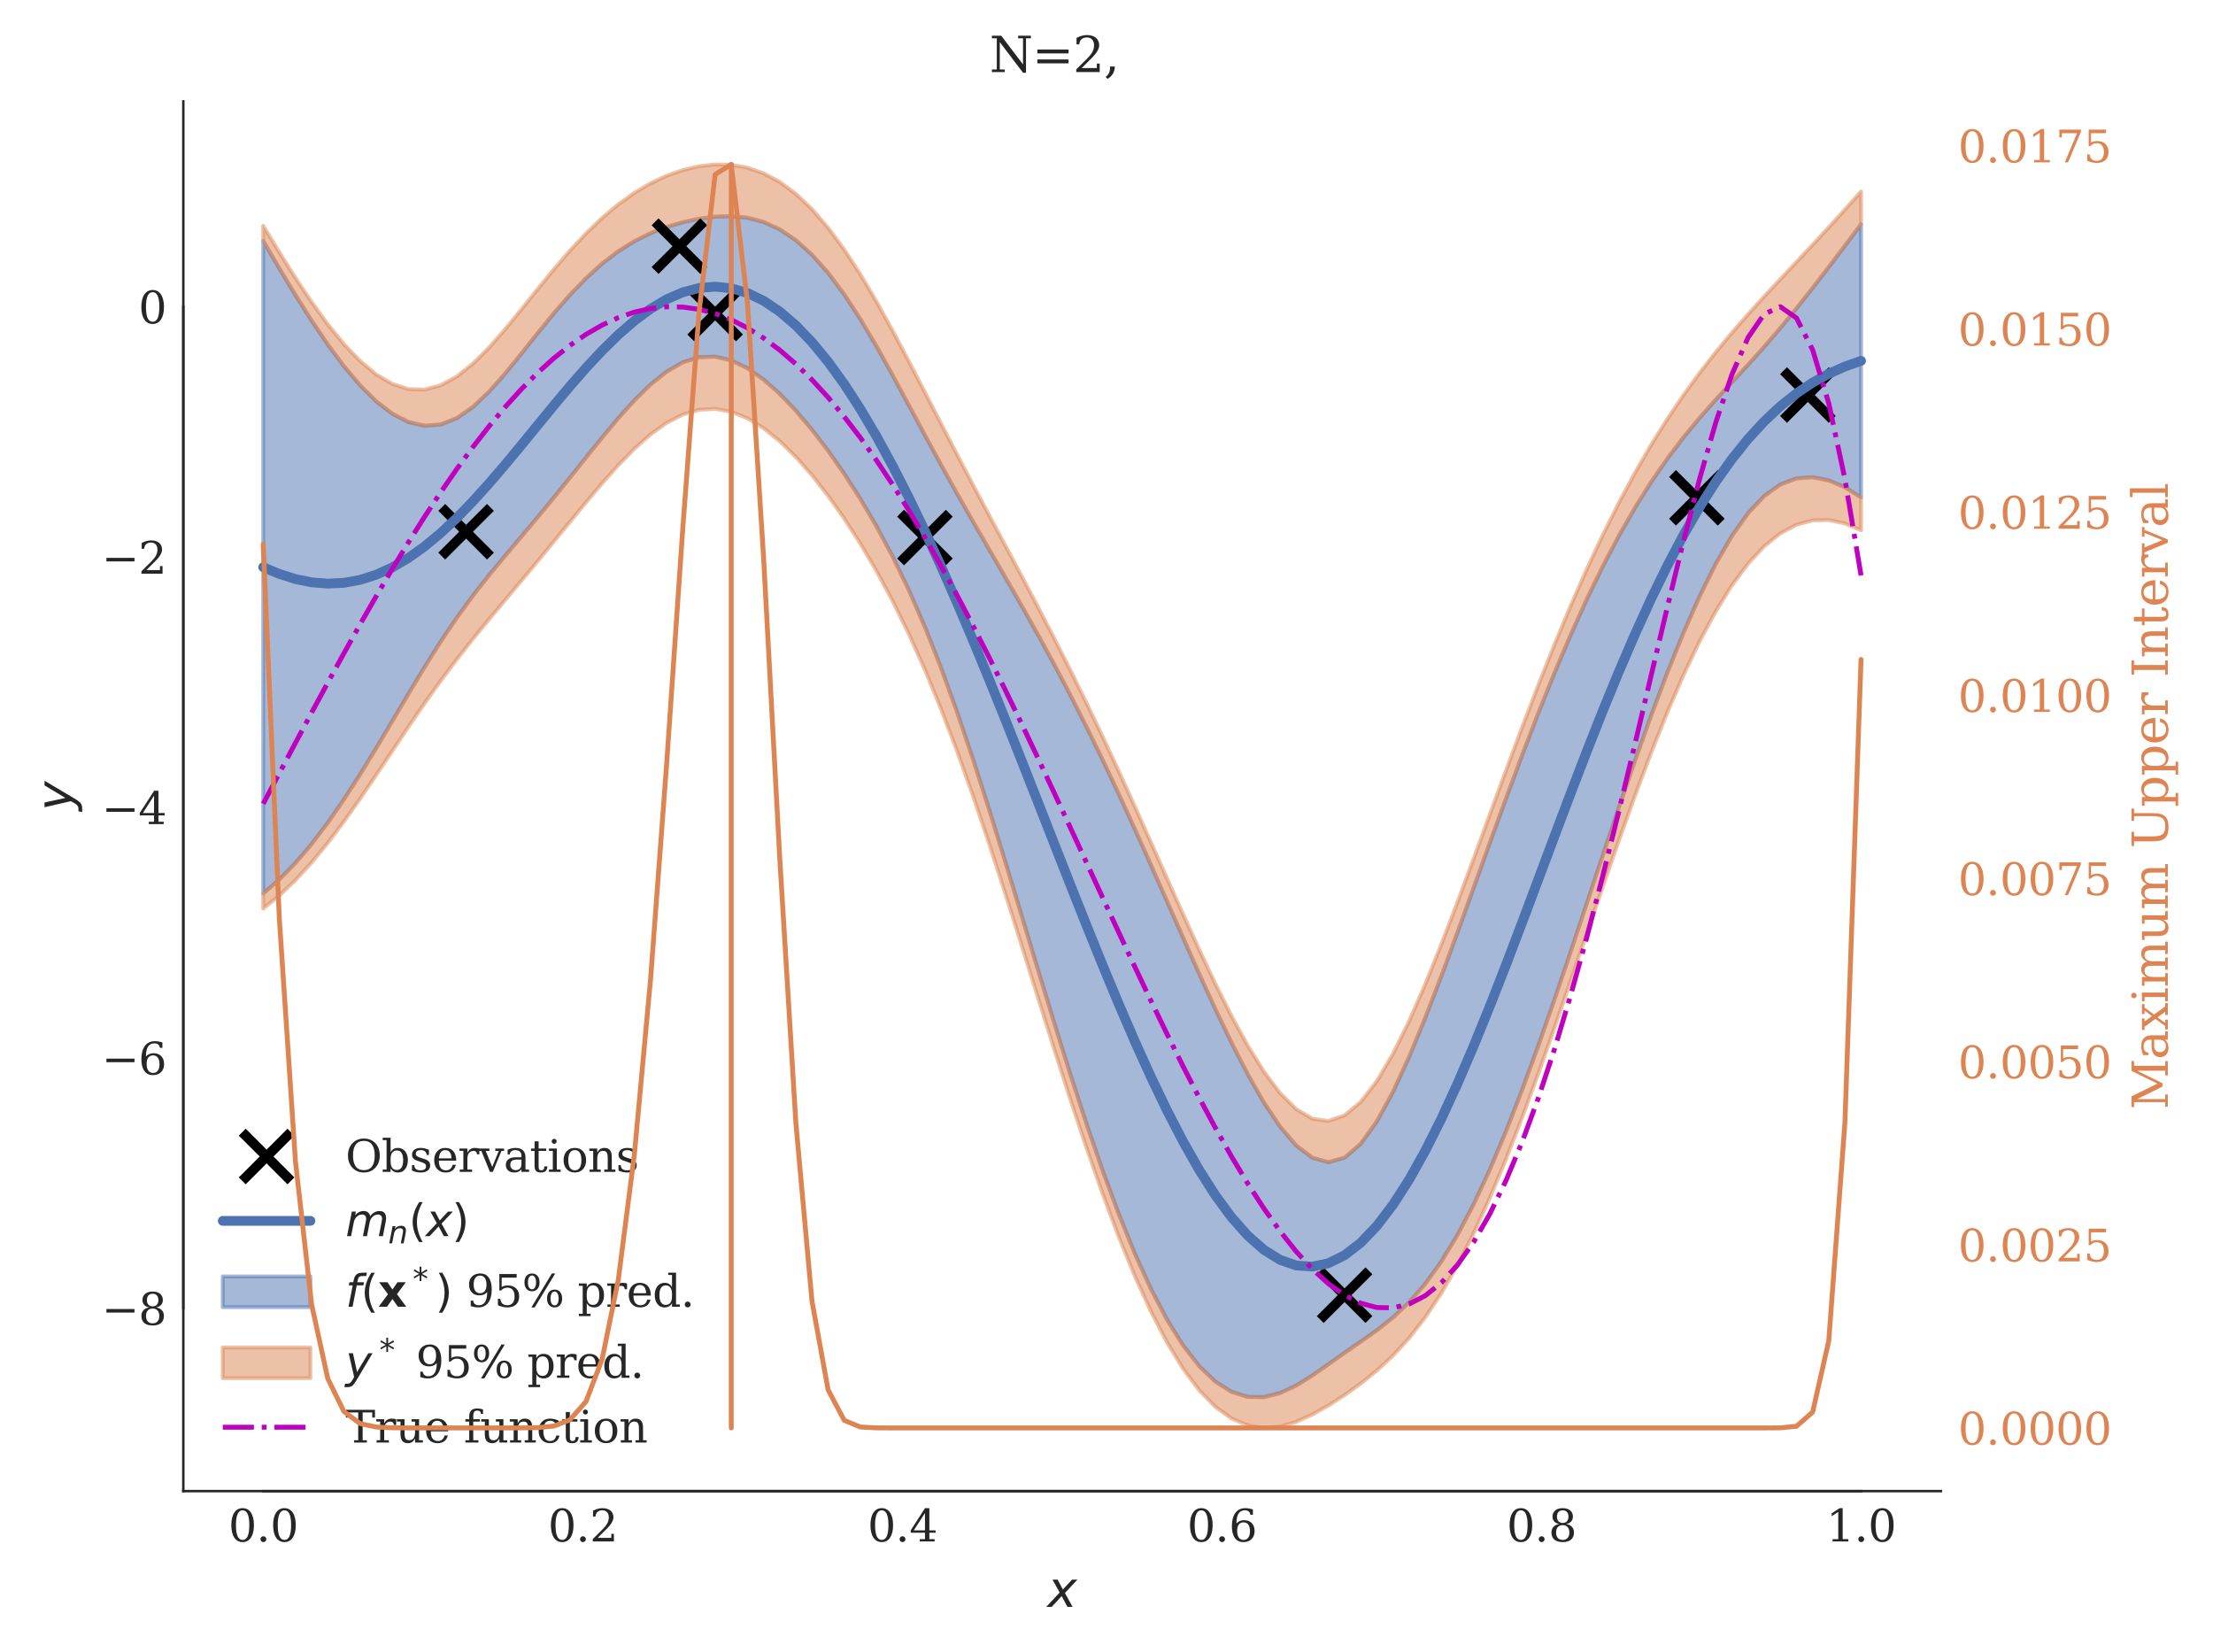 <?xml version="1.0" encoding="utf-8" standalone="no"?>
<!DOCTYPE svg PUBLIC "-//W3C//DTD SVG 1.1//EN"
  "http://www.w3.org/Graphics/SVG/1.1/DTD/svg11.dtd">
<svg xmlns:xlink="http://www.w3.org/1999/xlink" width="454.464pt" height="339.264pt" viewBox="0 0 454.464 339.264" xmlns="http://www.w3.org/2000/svg" version="1.1">
 <defs>
  <style type="text/css">*{stroke-linejoin: round; stroke-linecap: butt}</style>
 </defs>
 <g id="figure_1">
  <g id="patch_1">
   <path d="M 0 339.264 
L 454.464 339.264 
L 454.464 0 
L 0 0 
z
" style="fill: #ffffff"/>
  </g>
  <g id="axes_1">
   <g id="patch_2">
    <path d="M 37.646 306.176 
L 398.594 306.176 
L 398.594 20.798 
L 37.646 20.798 
z
" style="fill: #ffffff"/>
   </g>
   <g id="matplotlib.axis_1">
    <g id="xtick_1">
     <g id="line2d_1"/>
     <g id="text_1">
      <!-- 0.0 -->
      <g style="fill: #262626" transform="translate(46.896 316.514) scale(0.09 -0.09)">
       <defs>
        <path id="DejaVuSerif-30" d="M 2034 219 
Q 2513 219 2750 744 
Q 2988 1269 2988 2328 
Q 2988 3391 2750 3916 
Q 2513 4441 2034 4441 
Q 1556 4441 1318 3916 
Q 1081 3391 1081 2328 
Q 1081 1269 1318 744 
Q 1556 219 2034 219 
z
M 2034 -91 
Q 1275 -91 848 546 
Q 422 1184 422 2328 
Q 422 3475 848 4112 
Q 1275 4750 2034 4750 
Q 2797 4750 3222 4112 
Q 3647 3475 3647 2328 
Q 3647 1184 3222 546 
Q 2797 -91 2034 -91 
z
" transform="scale(0.016)"/>
        <path id="DejaVuSerif-2e" d="M 603 325 
Q 603 500 722 622 
Q 841 744 1019 744 
Q 1191 744 1312 622 
Q 1434 500 1434 325 
Q 1434 153 1312 31 
Q 1191 -91 1019 -91 
Q 841 -91 722 29 
Q 603 150 603 325 
z
" transform="scale(0.016)"/>
       </defs>
       <use xlink:href="#DejaVuSerif-30"/>
       <use xlink:href="#DejaVuSerif-2e" x="63.623"/>
       <use xlink:href="#DejaVuSerif-30" x="95.41"/>
      </g>
     </g>
    </g>
    <g id="xtick_2">
     <g id="line2d_2"/>
     <g id="text_2">
      <!-- 0.2 -->
      <g style="fill: #262626" transform="translate(112.523 316.514) scale(0.09 -0.09)">
       <defs>
        <path id="DejaVuSerif-32" d="M 819 3553 
L 469 3553 
L 469 4384 
Q 803 4563 1142 4656 
Q 1481 4750 1806 4750 
Q 2534 4750 2956 4397 
Q 3378 4044 3378 3438 
Q 3378 2753 2422 1800 
Q 2347 1728 2309 1691 
L 1131 513 
L 3078 513 
L 3078 1088 
L 3444 1088 
L 3444 0 
L 434 0 
L 434 341 
L 1850 1753 
Q 2319 2222 2519 2614 
Q 2719 3006 2719 3438 
Q 2719 3909 2473 4175 
Q 2228 4441 1797 4441 
Q 1350 4441 1106 4219 
Q 863 3997 819 3553 
z
" transform="scale(0.016)"/>
       </defs>
       <use xlink:href="#DejaVuSerif-30"/>
       <use xlink:href="#DejaVuSerif-2e" x="63.623"/>
       <use xlink:href="#DejaVuSerif-32" x="95.41"/>
      </g>
     </g>
    </g>
    <g id="xtick_3">
     <g id="line2d_3"/>
     <g id="text_3">
      <!-- 0.4 -->
      <g style="fill: #262626" transform="translate(178.15 316.514) scale(0.09 -0.09)">
       <defs>
        <path id="DejaVuSerif-34" d="M 2234 1581 
L 2234 4063 
L 641 1581 
L 2234 1581 
z
M 3609 0 
L 1484 0 
L 1484 331 
L 2234 331 
L 2234 1247 
L 197 1247 
L 197 1588 
L 2241 4750 
L 2859 4750 
L 2859 1581 
L 3750 1581 
L 3750 1247 
L 2859 1247 
L 2859 331 
L 3609 331 
L 3609 0 
z
" transform="scale(0.016)"/>
       </defs>
       <use xlink:href="#DejaVuSerif-30"/>
       <use xlink:href="#DejaVuSerif-2e" x="63.623"/>
       <use xlink:href="#DejaVuSerif-34" x="95.41"/>
      </g>
     </g>
    </g>
    <g id="xtick_4">
     <g id="line2d_4"/>
     <g id="text_4">
      <!-- 0.6 -->
      <g style="fill: #262626" transform="translate(243.777 316.514) scale(0.09 -0.09)">
       <defs>
        <path id="DejaVuSerif-36" d="M 2094 219 
Q 2534 219 2771 542 
Q 3009 866 3009 1472 
Q 3009 2078 2771 2401 
Q 2534 2725 2094 2725 
Q 1647 2725 1412 2412 
Q 1178 2100 1178 1509 
Q 1178 888 1415 553 
Q 1653 219 2094 219 
z
M 1075 2569 
Q 1288 2803 1556 2918 
Q 1825 3034 2163 3034 
Q 2859 3034 3264 2615 
Q 3669 2197 3669 1472 
Q 3669 763 3233 336 
Q 2797 -91 2069 -91 
Q 1278 -91 853 498 
Q 428 1088 428 2181 
Q 428 3406 931 4078 
Q 1434 4750 2350 4750 
Q 2597 4750 2869 4703 
Q 3141 4656 3425 4563 
L 3425 3794 
L 3072 3794 
Q 3034 4109 2831 4275 
Q 2628 4441 2284 4441 
Q 1678 4441 1381 3981 
Q 1084 3522 1075 2569 
z
" transform="scale(0.016)"/>
       </defs>
       <use xlink:href="#DejaVuSerif-30"/>
       <use xlink:href="#DejaVuSerif-2e" x="63.623"/>
       <use xlink:href="#DejaVuSerif-36" x="95.41"/>
      </g>
     </g>
    </g>
    <g id="xtick_5">
     <g id="line2d_5"/>
     <g id="text_5">
      <!-- 0.8 -->
      <g style="fill: #262626" transform="translate(309.404 316.514) scale(0.09 -0.09)">
       <defs>
        <path id="DejaVuSerif-38" d="M 2981 1275 
Q 2981 1775 2732 2051 
Q 2484 2328 2034 2328 
Q 1584 2328 1336 2051 
Q 1088 1775 1088 1275 
Q 1088 772 1336 495 
Q 1584 219 2034 219 
Q 2484 219 2732 495 
Q 2981 772 2981 1275 
z
M 2853 3541 
Q 2853 3966 2637 4203 
Q 2422 4441 2034 4441 
Q 1650 4441 1433 4203 
Q 1216 3966 1216 3541 
Q 1216 3113 1433 2875 
Q 1650 2638 2034 2638 
Q 2422 2638 2637 2875 
Q 2853 3113 2853 3541 
z
M 2516 2484 
Q 3047 2413 3344 2092 
Q 3641 1772 3641 1275 
Q 3641 619 3225 264 
Q 2809 -91 2034 -91 
Q 1263 -91 845 264 
Q 428 619 428 1275 
Q 428 1772 725 2092 
Q 1022 2413 1556 2484 
Q 1084 2569 832 2842 
Q 581 3116 581 3541 
Q 581 4103 968 4426 
Q 1356 4750 2034 4750 
Q 2713 4750 3100 4426 
Q 3488 4103 3488 3541 
Q 3488 3116 3236 2842 
Q 2984 2569 2516 2484 
z
" transform="scale(0.016)"/>
       </defs>
       <use xlink:href="#DejaVuSerif-30"/>
       <use xlink:href="#DejaVuSerif-2e" x="63.623"/>
       <use xlink:href="#DejaVuSerif-38" x="95.41"/>
      </g>
     </g>
    </g>
    <g id="xtick_6">
     <g id="line2d_6"/>
     <g id="text_6">
      <!-- 1.0 -->
      <g style="fill: #262626" transform="translate(375.031 316.514) scale(0.09 -0.09)">
       <defs>
        <path id="DejaVuSerif-31" d="M 909 0 
L 909 331 
L 1722 331 
L 1722 4213 
L 781 3603 
L 781 4013 
L 1919 4750 
L 2350 4750 
L 2350 331 
L 3163 331 
L 3163 0 
L 909 0 
z
" transform="scale(0.016)"/>
       </defs>
       <use xlink:href="#DejaVuSerif-31"/>
       <use xlink:href="#DejaVuSerif-2e" x="63.623"/>
       <use xlink:href="#DejaVuSerif-30" x="95.41"/>
      </g>
     </g>
    </g>
    <g id="text_7">
     <!-- $x$ -->
     <g style="fill: #262626" transform="translate(215.12 329.984) scale(0.1 -0.1)">
      <defs>
       <path id="DejaVuSans-Oblique-78" d="M 3841 3500 
L 2234 1784 
L 3219 0 
L 2559 0 
L 1819 1388 
L 531 0 
L -166 0 
L 1556 1844 
L 641 3500 
L 1300 3500 
L 1972 2234 
L 3144 3500 
L 3841 3500 
z
" transform="scale(0.016)"/>
      </defs>
      <use xlink:href="#DejaVuSans-Oblique-78" transform="translate(0 0.312)"/>
     </g>
    </g>
   </g>
   <g id="matplotlib.axis_2">
    <g id="ytick_1">
     <g id="line2d_7"/>
     <g id="text_8">
      <!-- −8 -->
      <g style="fill: #262626" transform="translate(20.878 272.041) scale(0.09 -0.09)">
       <defs>
        <path id="DejaVuSerif-2212" d="M 678 2259 
L 4684 2259 
L 4684 1753 
L 678 1753 
L 678 2259 
z
" transform="scale(0.016)"/>
       </defs>
       <use xlink:href="#DejaVuSerif-2212"/>
       <use xlink:href="#DejaVuSerif-38" x="83.789"/>
      </g>
     </g>
    </g>
    <g id="ytick_2">
     <g id="line2d_8"/>
     <g id="text_9">
      <!-- −6 -->
      <g style="fill: #262626" transform="translate(20.878 220.628) scale(0.09 -0.09)">
       <use xlink:href="#DejaVuSerif-2212"/>
       <use xlink:href="#DejaVuSerif-36" x="83.789"/>
      </g>
     </g>
    </g>
    <g id="ytick_3">
     <g id="line2d_9"/>
     <g id="text_10">
      <!-- −4 -->
      <g style="fill: #262626" transform="translate(20.878 169.215) scale(0.09 -0.09)">
       <use xlink:href="#DejaVuSerif-2212"/>
       <use xlink:href="#DejaVuSerif-34" x="83.789"/>
      </g>
     </g>
    </g>
    <g id="ytick_4">
     <g id="line2d_10"/>
     <g id="text_11">
      <!-- −2 -->
      <g style="fill: #262626" transform="translate(20.878 117.802) scale(0.09 -0.09)">
       <use xlink:href="#DejaVuSerif-2212"/>
       <use xlink:href="#DejaVuSerif-32" x="83.789"/>
      </g>
     </g>
    </g>
    <g id="ytick_5">
     <g id="line2d_11"/>
     <g id="text_12">
      <!-- 0 -->
      <g style="fill: #262626" transform="translate(28.42 66.389) scale(0.09 -0.09)">
       <use xlink:href="#DejaVuSerif-30"/>
      </g>
     </g>
    </g>
    <g id="text_13">
     <!-- $y$ -->
     <g style="fill: #262626" transform="translate(14.778 166.487) rotate(-90) scale(0.1 -0.1)">
      <defs>
       <path id="DejaVuSans-Oblique-79" d="M 1588 -325 
Q 1188 -997 936 -1164 
Q 684 -1331 294 -1331 
L -159 -1331 
L -63 -850 
L 269 -850 
Q 509 -850 678 -719 
Q 847 -588 1056 -206 
L 1234 128 
L 459 3500 
L 1069 3500 
L 1650 819 
L 3256 3500 
L 3859 3500 
L 1588 -325 
z
" transform="scale(0.016)"/>
      </defs>
      <use xlink:href="#DejaVuSans-Oblique-79" transform="translate(0 0.312)"/>
     </g>
    </g>
   </g>
   <g id="PolyCollection_1">
    <defs>
     <path id="mf9d5c07f8d" d="M 54.053 -289.804 
L 54.053 -155.797 
L 57.367 -158.675 
L 60.682 -162.07 
L 63.996 -165.964 
L 67.311 -170.326 
L 70.625 -175.107 
L 73.94 -180.241 
L 77.254 -185.642 
L 80.569 -191.203 
L 83.883 -196.799 
L 87.198 -202.289 
L 90.512 -207.54 
L 93.827 -212.449 
L 97.141 -216.982 
L 100.456 -221.189 
L 103.77 -225.187 
L 107.085 -229.105 
L 110.399 -233.047 
L 113.714 -237.067 
L 117.028 -241.17 
L 120.343 -245.315 
L 123.657 -249.424 
L 126.972 -253.387 
L 130.286 -257.069 
L 133.601 -260.316 
L 136.915 -262.967 
L 140.23 -264.869 
L 143.544 -265.907 
L 146.859 -266.029 
L 150.173 -265.254 
L 153.488 -263.657 
L 156.802 -261.339 
L 160.117 -258.407 
L 163.431 -254.95 
L 166.746 -251.037 
L 170.06 -246.709 
L 173.375 -241.978 
L 176.689 -236.821 
L 180.004 -231.184 
L 183.318 -224.983 
L 186.633 -218.122 
L 189.947 -210.516 
L 193.262 -202.127 
L 196.576 -192.979 
L 199.89 -183.161 
L 203.205 -172.808 
L 206.519 -162.081 
L 209.834 -151.147 
L 213.148 -140.174 
L 216.463 -129.324 
L 219.777 -118.75 
L 223.092 -108.593 
L 226.406 -98.987 
L 229.721 -90.053 
L 233.035 -81.898 
L 236.35 -74.617 
L 239.664 -68.29 
L 242.979 -62.979 
L 246.293 -58.727 
L 249.608 -55.559 
L 252.922 -53.472 
L 256.237 -52.437 
L 259.551 -52.388 
L 262.866 -53.22 
L 266.18 -54.772 
L 269.495 -56.829 
L 272.809 -59.139 
L 276.124 -61.482 
L 279.438 -63.775 
L 282.753 -66.118 
L 286.067 -68.733 
L 289.382 -71.853 
L 292.696 -75.659 
L 296.011 -80.261 
L 299.325 -85.709 
L 302.64 -92.005 
L 305.954 -99.11 
L 309.269 -106.958 
L 312.583 -115.46 
L 315.898 -124.508 
L 319.212 -133.983 
L 322.527 -143.754 
L 325.841 -153.688 
L 329.156 -163.65 
L 332.47 -173.504 
L 335.785 -183.122 
L 339.099 -192.381 
L 342.414 -201.161 
L 345.728 -209.35 
L 349.043 -216.835 
L 352.357 -223.5 
L 355.672 -229.224 
L 358.986 -233.893 
L 362.301 -237.421 
L 365.615 -239.785 
L 368.93 -241.036 
L 372.244 -241.276 
L 375.559 -240.625 
L 378.873 -239.203 
L 382.188 -237.12 
L 382.188 -293.217 
L 382.188 -293.217 
L 378.873 -288.801 
L 375.559 -284.43 
L 372.244 -280.132 
L 368.93 -275.942 
L 365.615 -271.905 
L 362.301 -268.052 
L 358.986 -264.372 
L 355.672 -260.796 
L 352.357 -257.205 
L 349.043 -253.466 
L 345.728 -249.463 
L 342.414 -245.101 
L 339.099 -240.311 
L 335.785 -235.045 
L 332.47 -229.273 
L 329.156 -222.98 
L 325.841 -216.165 
L 322.527 -208.843 
L 319.212 -201.043 
L 315.898 -192.809 
L 312.583 -184.203 
L 309.269 -175.301 
L 305.954 -166.197 
L 302.64 -157.001 
L 299.325 -147.844 
L 296.011 -138.876 
L 292.696 -130.274 
L 289.382 -122.25 
L 286.067 -115.056 
L 282.753 -108.994 
L 279.438 -104.396 
L 276.124 -101.556 
L 272.809 -100.623 
L 269.495 -101.535 
L 266.18 -104.068 
L 262.866 -107.942 
L 259.551 -112.891 
L 256.237 -118.683 
L 252.922 -125.12 
L 249.608 -132.03 
L 246.293 -139.264 
L 242.979 -146.691 
L 239.664 -154.196 
L 236.35 -161.682 
L 233.035 -169.068 
L 229.721 -176.29 
L 226.406 -183.301 
L 223.092 -190.075 
L 219.777 -196.6 
L 216.463 -202.884 
L 213.148 -208.95 
L 209.834 -214.838 
L 206.519 -220.604 
L 203.205 -226.314 
L 199.89 -232.041 
L 196.576 -237.855 
L 193.262 -243.804 
L 189.947 -249.893 
L 186.633 -256.065 
L 183.318 -262.203 
L 180.004 -268.149 
L 176.689 -273.733 
L 173.375 -278.803 
L 170.06 -283.242 
L 166.746 -286.969 
L 163.431 -289.946 
L 160.117 -292.172 
L 156.802 -293.684 
L 153.488 -294.554 
L 150.173 -294.881 
L 146.859 -294.777 
L 143.544 -294.341 
L 140.23 -293.634 
L 136.915 -292.661 
L 133.601 -291.381 
L 130.286 -289.734 
L 126.972 -287.662 
L 123.657 -285.13 
L 120.343 -282.134 
L 117.028 -278.702 
L 113.714 -274.901 
L 110.399 -270.84 
L 107.085 -266.671 
L 103.77 -262.596 
L 100.456 -258.858 
L 97.141 -255.719 
L 93.827 -253.415 
L 90.512 -252.104 
L 87.198 -251.843 
L 83.883 -252.605 
L 80.569 -254.312 
L 77.254 -256.863 
L 73.94 -260.152 
L 70.625 -264.074 
L 67.311 -268.53 
L 63.996 -273.422 
L 60.682 -278.656 
L 57.367 -284.145 
L 54.053 -289.804 
z
" style="stroke: #4c72b0; stroke-opacity: 0.5; stroke-width: 0.8"/>
    </defs>
    <g clip-path="url(#p67cb79a68d)">
     <use xlink:href="#mf9d5c07f8d" x="0" y="339.264" style="fill: #4c72b0; fill-opacity: 0.5; stroke: #4c72b0; stroke-opacity: 0.5; stroke-width: 0.8"/>
    </g>
   </g>
   <g id="PolyCollection_2">
    <defs>
     <path id="m74f69abd64" d="M 54.053 -155.797 
L 54.053 -152.712 
L 57.367 -155.391 
L 60.682 -158.549 
L 63.996 -162.163 
L 67.311 -166.193 
L 70.625 -170.584 
L 73.94 -175.26 
L 77.254 -180.131 
L 80.569 -185.093 
L 83.883 -190.039 
L 87.198 -194.867 
L 90.512 -199.5 
L 93.827 -203.906 
L 97.141 -208.1 
L 100.456 -212.137 
L 103.77 -216.093 
L 107.085 -220.036 
L 110.399 -224.015 
L 113.714 -228.042 
L 117.028 -232.096 
L 120.343 -236.123 
L 123.657 -240.044 
L 126.972 -243.755 
L 130.286 -247.14 
L 133.601 -250.077 
L 136.915 -252.45 
L 140.23 -254.156 
L 143.544 -255.123 
L 146.859 -255.313 
L 150.173 -254.723 
L 153.488 -253.384 
L 156.802 -251.349 
L 160.117 -248.682 
L 163.431 -245.446 
L 166.746 -241.695 
L 170.06 -237.469 
L 173.375 -232.787 
L 176.689 -227.645 
L 180.004 -222.016 
L 183.318 -215.858 
L 186.633 -209.114 
L 189.947 -201.734 
L 193.262 -193.688 
L 196.576 -184.981 
L 199.89 -175.66 
L 203.205 -165.817 
L 206.519 -155.577 
L 209.834 -145.084 
L 213.148 -134.494 
L 216.463 -123.965 
L 219.777 -113.651 
L 223.092 -103.697 
L 226.406 -94.239 
L 229.721 -85.4 
L 233.035 -77.29 
L 236.35 -70.004 
L 239.664 -63.621 
L 242.979 -58.199 
L 246.293 -53.78 
L 249.608 -50.379 
L 252.922 -47.989 
L 256.237 -46.572 
L 259.551 -46.06 
L 262.866 -46.353 
L 266.18 -47.319 
L 269.495 -48.808 
L 272.809 -50.672 
L 276.124 -52.807 
L 279.438 -55.182 
L 282.753 -57.849 
L 286.067 -60.92 
L 289.382 -64.526 
L 292.696 -68.781 
L 296.011 -73.765 
L 299.325 -79.519 
L 302.64 -86.044 
L 305.954 -93.307 
L 309.269 -101.247 
L 312.583 -109.777 
L 315.898 -118.794 
L 319.212 -128.178 
L 322.527 -137.801 
L 325.841 -147.527 
L 329.156 -157.218 
L 332.47 -166.741 
L 335.785 -175.964 
L 339.099 -184.767 
L 342.414 -193.038 
L 345.728 -200.681 
L 349.043 -207.612 
L 352.357 -213.764 
L 355.672 -219.085 
L 358.986 -223.536 
L 362.301 -227.095 
L 365.615 -229.752 
L 368.93 -231.517 
L 372.244 -232.413 
L 375.559 -232.484 
L 378.873 -231.785 
L 382.188 -230.389 
L 382.188 -237.12 
L 382.188 -237.12 
L 378.873 -239.203 
L 375.559 -240.625 
L 372.244 -241.276 
L 368.93 -241.036 
L 365.615 -239.785 
L 362.301 -237.421 
L 358.986 -233.893 
L 355.672 -229.224 
L 352.357 -223.5 
L 349.043 -216.835 
L 345.728 -209.35 
L 342.414 -201.161 
L 339.099 -192.381 
L 335.785 -183.122 
L 332.47 -173.504 
L 329.156 -163.65 
L 325.841 -153.688 
L 322.527 -143.754 
L 319.212 -133.983 
L 315.898 -124.508 
L 312.583 -115.46 
L 309.269 -106.958 
L 305.954 -99.11 
L 302.64 -92.005 
L 299.325 -85.709 
L 296.011 -80.261 
L 292.696 -75.659 
L 289.382 -71.853 
L 286.067 -68.733 
L 282.753 -66.118 
L 279.438 -63.775 
L 276.124 -61.482 
L 272.809 -59.139 
L 269.495 -56.829 
L 266.18 -54.772 
L 262.866 -53.22 
L 259.551 -52.388 
L 256.237 -52.437 
L 252.922 -53.472 
L 249.608 -55.559 
L 246.293 -58.727 
L 242.979 -62.979 
L 239.664 -68.29 
L 236.35 -74.617 
L 233.035 -81.898 
L 229.721 -90.053 
L 226.406 -98.987 
L 223.092 -108.593 
L 219.777 -118.75 
L 216.463 -129.324 
L 213.148 -140.174 
L 209.834 -151.147 
L 206.519 -162.081 
L 203.205 -172.808 
L 199.89 -183.161 
L 196.576 -192.979 
L 193.262 -202.127 
L 189.947 -210.516 
L 186.633 -218.122 
L 183.318 -224.983 
L 180.004 -231.184 
L 176.689 -236.821 
L 173.375 -241.978 
L 170.06 -246.709 
L 166.746 -251.037 
L 163.431 -254.95 
L 160.117 -258.407 
L 156.802 -261.339 
L 153.488 -263.657 
L 150.173 -265.254 
L 146.859 -266.029 
L 143.544 -265.907 
L 140.23 -264.869 
L 136.915 -262.967 
L 133.601 -260.316 
L 130.286 -257.069 
L 126.972 -253.387 
L 123.657 -249.424 
L 120.343 -245.315 
L 117.028 -241.17 
L 113.714 -237.067 
L 110.399 -233.047 
L 107.085 -229.105 
L 103.77 -225.187 
L 100.456 -221.189 
L 97.141 -216.982 
L 93.827 -212.449 
L 90.512 -207.54 
L 87.198 -202.289 
L 83.883 -196.799 
L 80.569 -191.203 
L 77.254 -185.642 
L 73.94 -180.241 
L 70.625 -175.107 
L 67.311 -170.326 
L 63.996 -165.964 
L 60.682 -162.07 
L 57.367 -158.675 
L 54.053 -155.797 
z
" style="stroke: #dd8452; stroke-opacity: 0.5; stroke-width: 0.8"/>
    </defs>
    <g clip-path="url(#p67cb79a68d)">
     <use xlink:href="#m74f69abd64" x="0" y="339.264" style="fill: #dd8452; fill-opacity: 0.5; stroke: #dd8452; stroke-opacity: 0.5; stroke-width: 0.8"/>
    </g>
   </g>
   <g id="PolyCollection_3">
    <defs>
     <path id="m14248573dd" d="M 54.053 -292.889 
L 54.053 -289.804 
L 57.367 -284.145 
L 60.682 -278.656 
L 63.996 -273.422 
L 67.311 -268.53 
L 70.625 -264.074 
L 73.94 -260.152 
L 77.254 -256.863 
L 80.569 -254.312 
L 83.883 -252.605 
L 87.198 -251.843 
L 90.512 -252.104 
L 93.827 -253.415 
L 97.141 -255.719 
L 100.456 -258.858 
L 103.77 -262.596 
L 107.085 -266.671 
L 110.399 -270.84 
L 113.714 -274.901 
L 117.028 -278.702 
L 120.343 -282.134 
L 123.657 -285.13 
L 126.972 -287.662 
L 130.286 -289.734 
L 133.601 -291.381 
L 136.915 -292.661 
L 140.23 -293.634 
L 143.544 -294.341 
L 146.859 -294.777 
L 150.173 -294.881 
L 153.488 -294.554 
L 156.802 -293.684 
L 160.117 -292.172 
L 163.431 -289.946 
L 166.746 -286.969 
L 170.06 -283.242 
L 173.375 -278.803 
L 176.689 -273.733 
L 180.004 -268.149 
L 183.318 -262.203 
L 186.633 -256.065 
L 189.947 -249.893 
L 193.262 -243.804 
L 196.576 -237.855 
L 199.89 -232.041 
L 203.205 -226.314 
L 206.519 -220.604 
L 209.834 -214.838 
L 213.148 -208.95 
L 216.463 -202.884 
L 219.777 -196.6 
L 223.092 -190.075 
L 226.406 -183.301 
L 229.721 -176.29 
L 233.035 -169.068 
L 236.35 -161.682 
L 239.664 -154.196 
L 242.979 -146.691 
L 246.293 -139.264 
L 249.608 -132.03 
L 252.922 -125.12 
L 256.237 -118.683 
L 259.551 -112.891 
L 262.866 -107.942 
L 266.18 -104.068 
L 269.495 -101.535 
L 272.809 -100.623 
L 276.124 -101.556 
L 279.438 -104.396 
L 282.753 -108.994 
L 286.067 -115.056 
L 289.382 -122.25 
L 292.696 -130.274 
L 296.011 -138.876 
L 299.325 -147.844 
L 302.64 -157.001 
L 305.954 -166.197 
L 309.269 -175.301 
L 312.583 -184.203 
L 315.898 -192.809 
L 319.212 -201.043 
L 322.527 -208.843 
L 325.841 -216.165 
L 329.156 -222.98 
L 332.47 -229.273 
L 335.785 -235.045 
L 339.099 -240.311 
L 342.414 -245.101 
L 345.728 -249.463 
L 349.043 -253.466 
L 352.357 -257.205 
L 355.672 -260.796 
L 358.986 -264.372 
L 362.301 -268.052 
L 365.615 -271.905 
L 368.93 -275.942 
L 372.244 -280.132 
L 375.559 -284.43 
L 378.873 -288.801 
L 382.188 -293.217 
L 382.188 -299.948 
L 382.188 -299.948 
L 378.873 -296.218 
L 375.559 -292.572 
L 372.244 -288.995 
L 368.93 -285.462 
L 365.615 -281.938 
L 362.301 -278.378 
L 358.986 -274.729 
L 355.672 -270.935 
L 352.357 -266.94 
L 349.043 -262.69 
L 345.728 -258.133 
L 342.414 -253.225 
L 339.099 -247.926 
L 335.785 -242.204 
L 332.47 -236.037 
L 329.156 -229.411 
L 325.841 -222.326 
L 322.527 -214.796 
L 319.212 -206.847 
L 315.898 -198.523 
L 312.583 -189.886 
L 309.269 -181.012 
L 305.954 -171.999 
L 302.64 -162.961 
L 299.325 -154.034 
L 296.011 -145.371 
L 292.696 -137.152 
L 289.382 -129.577 
L 286.067 -122.869 
L 282.753 -117.263 
L 279.438 -112.989 
L 276.124 -110.231 
L 272.809 -109.09 
L 269.495 -109.556 
L 266.18 -111.52 
L 262.866 -114.809 
L 259.551 -119.219 
L 256.237 -124.548 
L 252.922 -130.603 
L 249.608 -137.21 
L 246.293 -144.212 
L 242.979 -151.471 
L 239.664 -158.866 
L 236.35 -166.295 
L 233.035 -173.676 
L 229.721 -180.943 
L 226.406 -188.05 
L 223.092 -194.971 
L 219.777 -201.699 
L 216.463 -208.243 
L 213.148 -214.63 
L 209.834 -220.901 
L 206.519 -227.108 
L 203.205 -233.305 
L 199.89 -239.542 
L 196.576 -245.854 
L 193.262 -252.243 
L 189.947 -258.675 
L 186.633 -265.073 
L 183.318 -271.329 
L 180.004 -277.317 
L 176.689 -282.909 
L 173.375 -287.994 
L 170.06 -292.482 
L 166.746 -296.311 
L 163.431 -299.45 
L 160.117 -301.897 
L 156.802 -303.674 
L 153.488 -304.827 
L 150.173 -305.413 
L 146.859 -305.494 
L 143.544 -305.125 
L 140.23 -304.347 
L 136.915 -303.179 
L 133.601 -301.621 
L 130.286 -299.663 
L 126.972 -297.294 
L 123.657 -294.511 
L 120.343 -291.326 
L 117.028 -287.776 
L 113.714 -283.927 
L 110.399 -279.872 
L 107.085 -275.74 
L 103.77 -271.691 
L 100.456 -267.91 
L 97.141 -264.601 
L 93.827 -261.958 
L 90.512 -260.144 
L 87.198 -259.266 
L 83.883 -259.365 
L 80.569 -260.422 
L 77.254 -262.374 
L 73.94 -265.134 
L 70.625 -268.598 
L 67.311 -272.663 
L 63.996 -277.223 
L 60.682 -282.177 
L 57.367 -287.43 
L 54.053 -292.889 
z
" style="stroke: #dd8452; stroke-opacity: 0.5; stroke-width: 0.8"/>
    </defs>
    <g clip-path="url(#p67cb79a68d)">
     <use xlink:href="#m14248573dd" x="0" y="339.264" style="fill: #dd8452; fill-opacity: 0.5; stroke: #dd8452; stroke-opacity: 0.5; stroke-width: 0.8"/>
    </g>
   </g>
   <g id="line2d_12">
    <defs>
     <path id="m612dcc4f32" d="M -5 5 
L 5 -5 
M -5 -5 
L 5 5 
" style="stroke: #000000; stroke-width: 2"/>
    </defs>
    <g clip-path="url(#p67cb79a68d)">
     <use xlink:href="#m612dcc4f32" x="95.716" y="109.184" style="stroke: #000000; stroke-width: 2"/>
     <use xlink:href="#m612dcc4f32" x="371.267" y="81.116" style="stroke: #000000; stroke-width: 2"/>
     <use xlink:href="#m612dcc4f32" x="139.524" y="50.543" style="stroke: #000000; stroke-width: 2"/>
     <use xlink:href="#m612dcc4f32" x="348.467" y="102.216" style="stroke: #000000; stroke-width: 2"/>
     <use xlink:href="#m612dcc4f32" x="189.947" y="110.376" style="stroke: #000000; stroke-width: 2"/>
     <use xlink:href="#m612dcc4f32" x="276.124" y="265.946" style="stroke: #000000; stroke-width: 2"/>
     <use xlink:href="#m612dcc4f32" x="146.859" y="64.383" style="stroke: #000000; stroke-width: 2"/>
    </g>
   </g>
   <g id="line2d_13">
    <path d="M 54.053 116.463 
L 57.367 117.854 
L 60.682 118.901 
L 63.996 119.571 
L 67.311 119.836 
L 70.625 119.673 
L 73.94 119.067 
L 77.254 118.011 
L 80.569 116.506 
L 83.883 114.562 
L 87.198 112.198 
L 90.512 109.442 
L 93.827 106.332 
L 97.141 102.913 
L 100.456 99.24 
L 103.77 95.372 
L 107.085 91.376 
L 110.399 87.32 
L 113.714 83.28 
L 117.028 79.328 
L 120.343 75.54 
L 123.657 71.987 
L 126.972 68.74 
L 130.286 65.863 
L 133.601 63.415 
L 136.915 61.45 
L 140.23 60.012 
L 143.544 59.14 
L 146.859 58.861 
L 150.173 59.196 
L 153.488 60.159 
L 156.802 61.752 
L 160.117 63.975 
L 163.431 66.816 
L 166.746 70.261 
L 170.06 74.288 
L 173.375 78.873 
L 176.689 83.987 
L 180.004 89.598 
L 183.318 95.671 
L 186.633 102.171 
L 189.947 109.06 
L 193.262 116.298 
L 196.576 123.847 
L 199.89 131.663 
L 203.205 139.703 
L 206.519 147.922 
L 209.834 156.272 
L 213.148 164.702 
L 216.463 173.16 
L 219.777 181.589 
L 223.092 189.93 
L 226.406 198.12 
L 229.721 206.093 
L 233.035 213.781 
L 236.35 221.114 
L 239.664 228.021 
L 242.979 234.429 
L 246.293 240.268 
L 249.608 245.469 
L 252.922 249.968 
L 256.237 253.704 
L 259.551 256.624 
L 262.866 258.683 
L 266.18 259.844 
L 269.495 260.082 
L 272.809 259.383 
L 276.124 257.745 
L 279.438 255.179 
L 282.753 251.708 
L 286.067 247.369 
L 289.382 242.212 
L 292.696 236.297 
L 296.011 229.696 
L 299.325 222.487 
L 302.64 214.761 
L 305.954 206.611 
L 309.269 198.134 
L 312.583 189.432 
L 315.898 180.605 
L 319.212 171.751 
L 322.527 162.966 
L 325.841 154.337 
L 329.156 145.949 
L 332.47 137.875 
L 335.785 130.18 
L 339.099 122.918 
L 342.414 116.133 
L 345.728 109.857 
L 349.043 104.113 
L 352.357 98.912 
L 355.672 94.254 
L 358.986 90.131 
L 362.301 86.528 
L 365.615 83.419 
L 368.93 80.775 
L 372.244 78.56 
L 375.559 76.736 
L 378.873 75.262 
L 382.188 74.095 
" clip-path="url(#p67cb79a68d)" style="fill: none; stroke: #4c72b0; stroke-width: 2; stroke-linecap: round"/>
   </g>
   <g id="line2d_14">
    <path d="M 54.053 165.045 
L 57.367 158.772 
L 60.682 152.522 
L 63.996 146.319 
L 67.311 140.185 
L 70.625 134.143 
L 73.94 128.216 
L 77.254 122.427 
L 80.569 116.797 
L 83.883 111.347 
L 87.198 106.097 
L 90.512 101.069 
L 93.827 96.281 
L 97.141 91.752 
L 100.456 87.5 
L 103.77 83.541 
L 107.085 79.89 
L 110.399 76.564 
L 113.714 73.575 
L 117.028 70.935 
L 120.343 68.657 
L 123.657 66.75 
L 126.972 65.224 
L 130.286 64.085 
L 133.601 63.341 
L 136.915 62.995 
L 140.23 63.053 
L 143.544 63.515 
L 146.859 64.383 
L 150.173 65.656 
L 153.488 67.332 
L 156.802 69.408 
L 160.117 71.878 
L 163.431 74.737 
L 166.746 77.977 
L 170.06 81.589 
L 173.375 85.562 
L 176.689 89.884 
L 180.004 94.542 
L 183.318 99.521 
L 186.633 104.805 
L 189.947 110.376 
L 193.262 116.216 
L 196.576 122.304 
L 199.89 128.618 
L 203.205 135.136 
L 206.519 141.834 
L 209.834 148.685 
L 213.148 155.662 
L 216.463 162.738 
L 219.777 169.881 
L 223.092 177.062 
L 226.406 184.247 
L 229.721 191.402 
L 233.035 198.493 
L 236.35 205.481 
L 239.664 212.329 
L 242.979 218.997 
L 246.293 225.443 
L 249.608 231.625 
L 252.922 237.498 
L 256.237 243.016 
L 259.551 248.133 
L 262.866 252.799 
L 266.18 256.965 
L 269.495 260.58 
L 272.809 263.591 
L 276.124 265.946 
L 279.438 267.593 
L 282.753 268.478 
L 286.067 268.549 
L 289.382 267.755 
L 292.696 266.048 
L 296.011 263.382 
L 299.325 259.716 
L 302.64 255.015 
L 305.954 249.254 
L 309.269 242.415 
L 312.583 234.495 
L 315.898 225.504 
L 319.212 215.475 
L 322.527 204.46 
L 325.841 192.54 
L 329.156 179.827 
L 332.47 166.47 
L 335.785 152.656 
L 339.099 138.621 
L 342.414 124.649 
L 345.728 111.075 
L 349.043 98.29 
L 352.357 86.735 
L 355.672 76.897 
L 358.986 69.299 
L 362.301 64.483 
L 365.615 62.984 
L 368.93 65.295 
L 372.244 71.821 
L 375.559 82.823 
L 378.873 98.349 
L 382.188 118.154 
" clip-path="url(#p67cb79a68d)" style="fill: none; stroke-dasharray: 6.4,1.6,1,1.6; stroke-dashoffset: 0; stroke: #bf00bf"/>
   </g>
   <g id="patch_3">
    <path d="M 37.646 268.622 
L 37.646 62.97 
" style="fill: none; stroke: #262626; stroke-width: 0.5; stroke-linejoin: miter; stroke-linecap: square"/>
   </g>
   <g id="patch_4">
    <path d="M 54.053 306.176 
L 382.188 306.176 
" style="fill: none; stroke: #262626; stroke-width: 0.5; stroke-linejoin: miter; stroke-linecap: square"/>
   </g>
   <g id="text_14">
    <!-- N=2,  -->
    <g style="fill: #262626" transform="translate(203.196 14.798) scale(0.1 -0.1)">
     <defs>
      <path id="DejaVuSerif-4e" d="M 313 0 
L 313 331 
L 941 331 
L 941 4331 
L 313 4331 
L 313 4666 
L 1509 4666 
L 4306 984 
L 4306 4331 
L 3681 4331 
L 3681 4666 
L 5319 4666 
L 5319 4331 
L 4691 4331 
L 4691 -91 
L 4313 -91 
L 1325 3841 
L 1325 331 
L 1953 331 
L 1953 0 
L 313 0 
z
" transform="scale(0.016)"/>
      <path id="DejaVuSerif-3d" d="M 678 2894 
L 4684 2894 
L 4684 2394 
L 678 2394 
L 678 2894 
z
M 678 1619 
L 4684 1619 
L 4684 1119 
L 678 1119 
L 678 1619 
z
" transform="scale(0.016)"/>
      <path id="DejaVuSerif-2c" d="M 231 -622 
Q 525 -406 662 -114 
Q 800 178 800 594 
L 800 709 
L 1416 709 
Q 1391 175 1164 -208 
Q 938 -591 481 -872 
L 231 -622 
z
" transform="scale(0.016)"/>
      <path id="DejaVuSerif-20" transform="scale(0.016)"/>
     </defs>
     <use xlink:href="#DejaVuSerif-4e"/>
     <use xlink:href="#DejaVuSerif-3d" x="87.5"/>
     <use xlink:href="#DejaVuSerif-32" x="171.289"/>
     <use xlink:href="#DejaVuSerif-2c" x="234.912"/>
     <use xlink:href="#DejaVuSerif-20" x="266.699"/>
    </g>
   </g>
   <g id="legend_1">
    <g id="line2d_15">
     <g>
      <use xlink:href="#m612dcc4f32" x="54.746" y="237.473" style="stroke: #000000; stroke-width: 2"/>
     </g>
    </g>
    <g id="text_15">
     <!-- Observations -->
     <g style="fill: #262626" transform="translate(70.946 240.623) scale(0.09 -0.09)">
      <defs>
       <path id="DejaVuSerif-4f" d="M 2625 244 
Q 3391 244 3781 770 
Q 4172 1297 4172 2328 
Q 4172 3363 3781 3889 
Q 3391 4416 2625 4416 
Q 1856 4416 1465 3889 
Q 1075 3363 1075 2328 
Q 1075 1297 1465 770 
Q 1856 244 2625 244 
z
M 2625 -91 
Q 2150 -91 1751 65 
Q 1353 222 1050 525 
Q 700 875 529 1319 
Q 359 1763 359 2328 
Q 359 2894 529 3339 
Q 700 3784 1050 4134 
Q 1356 4441 1750 4595 
Q 2144 4750 2625 4750 
Q 3641 4750 4266 4084 
Q 4891 3419 4891 2328 
Q 4891 1769 4719 1320 
Q 4547 872 4197 525 
Q 3891 219 3497 64 
Q 3103 -91 2625 -91 
z
" transform="scale(0.016)"/>
       <path id="DejaVuSerif-62" d="M 738 331 
L 738 4531 
L 184 4531 
L 184 4863 
L 1313 4863 
L 1313 2803 
Q 1481 3116 1742 3264 
Q 2003 3413 2388 3413 
Q 3000 3413 3387 2928 
Q 3775 2444 3775 1663 
Q 3775 881 3387 395 
Q 3000 -91 2388 -91 
Q 2003 -91 1742 57 
Q 1481 206 1313 519 
L 1313 0 
L 184 0 
L 184 331 
L 738 331 
z
M 1313 1497 
Q 1313 897 1542 583 
Q 1772 269 2209 269 
Q 2650 269 2876 622 
Q 3103 975 3103 1663 
Q 3103 2353 2876 2703 
Q 2650 3053 2209 3053 
Q 1772 3053 1542 2737 
Q 1313 2422 1313 1825 
L 1313 1497 
z
" transform="scale(0.016)"/>
       <path id="DejaVuSerif-73" d="M 359 184 
L 359 959 
L 691 959 
Q 703 588 923 403 
Q 1144 219 1575 219 
Q 1963 219 2166 364 
Q 2369 509 2369 788 
Q 2369 1006 2220 1140 
Q 2072 1275 1594 1428 
L 1178 1569 
Q 750 1706 558 1912 
Q 366 2119 366 2438 
Q 366 2894 700 3153 
Q 1034 3413 1625 3413 
Q 1888 3413 2178 3344 
Q 2469 3275 2778 3144 
L 2778 2419 
L 2447 2419 
Q 2434 2741 2221 2922 
Q 2009 3103 1644 3103 
Q 1281 3103 1095 2975 
Q 909 2847 909 2591 
Q 909 2381 1050 2254 
Q 1191 2128 1613 1997 
L 2069 1856 
Q 2541 1709 2748 1489 
Q 2956 1269 2956 922 
Q 2956 450 2595 179 
Q 2234 -91 1600 -91 
Q 1278 -91 972 -22 
Q 666 47 359 184 
z
" transform="scale(0.016)"/>
       <path id="DejaVuSerif-65" d="M 3469 1600 
L 991 1600 
L 991 1575 
Q 991 903 1244 561 
Q 1497 219 1991 219 
Q 2369 219 2611 417 
Q 2853 616 2950 1006 
L 3413 1006 
Q 3275 459 2904 184 
Q 2534 -91 1931 -91 
Q 1203 -91 761 389 
Q 319 869 319 1663 
Q 319 2450 753 2931 
Q 1188 3413 1894 3413 
Q 2647 3413 3050 2948 
Q 3453 2484 3469 1600 
z
M 2791 1931 
Q 2772 2513 2545 2808 
Q 2319 3103 1894 3103 
Q 1497 3103 1269 2806 
Q 1041 2509 991 1931 
L 2791 1931 
z
" transform="scale(0.016)"/>
       <path id="DejaVuSerif-72" d="M 3059 3328 
L 3059 2497 
L 2728 2497 
Q 2713 2744 2591 2866 
Q 2469 2988 2234 2988 
Q 1809 2988 1582 2694 
Q 1356 2400 1356 1850 
L 1356 331 
L 2022 331 
L 2022 0 
L 263 0 
L 263 331 
L 781 331 
L 781 2994 
L 231 2994 
L 231 3322 
L 1356 3322 
L 1356 2731 
Q 1525 3078 1790 3245 
Q 2056 3413 2438 3413 
Q 2578 3413 2733 3391 
Q 2888 3369 3059 3328 
z
" transform="scale(0.016)"/>
       <path id="DejaVuSerif-76" d="M 1581 0 
L 359 2988 
L -19 2988 
L -19 3322 
L 1509 3322 
L 1509 2988 
L 978 2988 
L 1913 703 
L 2847 2988 
L 2350 2988 
L 2350 3322 
L 3597 3322 
L 3597 2988 
L 3225 2988 
L 2003 0 
L 1581 0 
z
" transform="scale(0.016)"/>
       <path id="DejaVuSerif-61" d="M 2547 1044 
L 2547 1747 
L 1806 1747 
Q 1378 1747 1168 1562 
Q 959 1378 959 997 
Q 959 650 1171 447 
Q 1384 244 1747 244 
Q 2106 244 2326 466 
Q 2547 688 2547 1044 
z
M 3122 2075 
L 3122 331 
L 3634 331 
L 3634 0 
L 2547 0 
L 2547 359 
Q 2356 128 2106 18 
Q 1856 -91 1522 -91 
Q 969 -91 644 203 
Q 319 497 319 997 
Q 319 1513 691 1797 
Q 1063 2081 1741 2081 
L 2547 2081 
L 2547 2309 
Q 2547 2688 2317 2895 
Q 2088 3103 1672 3103 
Q 1328 3103 1125 2947 
Q 922 2791 872 2484 
L 575 2484 
L 575 3156 
Q 875 3284 1158 3348 
Q 1441 3413 1709 3413 
Q 2400 3413 2761 3070 
Q 3122 2728 3122 2075 
z
" transform="scale(0.016)"/>
       <path id="DejaVuSerif-74" d="M 691 2988 
L 184 2988 
L 184 3322 
L 691 3322 
L 691 4353 
L 1269 4353 
L 1269 3322 
L 2350 3322 
L 2350 2988 
L 1269 2988 
L 1269 878 
Q 1269 456 1350 337 
Q 1431 219 1650 219 
Q 1875 219 1978 351 
Q 2081 484 2088 781 
L 2522 781 
Q 2497 328 2275 118 
Q 2053 -91 1600 -91 
Q 1103 -91 897 129 
Q 691 350 691 878 
L 691 2988 
z
" transform="scale(0.016)"/>
       <path id="DejaVuSerif-69" d="M 622 4353 
Q 622 4497 726 4603 
Q 831 4709 978 4709 
Q 1122 4709 1226 4603 
Q 1331 4497 1331 4353 
Q 1331 4206 1228 4103 
Q 1125 4000 978 4000 
Q 831 4000 726 4103 
Q 622 4206 622 4353 
z
M 1356 331 
L 1900 331 
L 1900 0 
L 231 0 
L 231 331 
L 781 331 
L 781 2988 
L 231 2988 
L 231 3322 
L 1356 3322 
L 1356 331 
z
" transform="scale(0.016)"/>
       <path id="DejaVuSerif-6f" d="M 1925 219 
Q 2388 219 2623 584 
Q 2859 950 2859 1663 
Q 2859 2375 2623 2739 
Q 2388 3103 1925 3103 
Q 1463 3103 1227 2739 
Q 991 2375 991 1663 
Q 991 950 1228 584 
Q 1466 219 1925 219 
z
M 1925 -91 
Q 1200 -91 759 389 
Q 319 869 319 1663 
Q 319 2456 758 2934 
Q 1197 3413 1925 3413 
Q 2653 3413 3092 2934 
Q 3531 2456 3531 1663 
Q 3531 869 3092 389 
Q 2653 -91 1925 -91 
z
" transform="scale(0.016)"/>
       <path id="DejaVuSerif-6e" d="M 263 0 
L 263 331 
L 781 331 
L 781 2988 
L 231 2988 
L 231 3322 
L 1356 3322 
L 1356 2731 
Q 1516 3069 1770 3241 
Q 2025 3413 2363 3413 
Q 2913 3413 3172 3097 
Q 3431 2781 3431 2113 
L 3431 331 
L 3944 331 
L 3944 0 
L 2356 0 
L 2356 331 
L 2853 331 
L 2853 1931 
Q 2853 2541 2703 2767 
Q 2553 2994 2175 2994 
Q 1775 2994 1565 2701 
Q 1356 2409 1356 1850 
L 1356 331 
L 1856 331 
L 1856 0 
L 263 0 
z
" transform="scale(0.016)"/>
      </defs>
      <use xlink:href="#DejaVuSerif-4f"/>
      <use xlink:href="#DejaVuSerif-62" x="81.982"/>
      <use xlink:href="#DejaVuSerif-73" x="145.996"/>
      <use xlink:href="#DejaVuSerif-65" x="197.314"/>
      <use xlink:href="#DejaVuSerif-72" x="256.494"/>
      <use xlink:href="#DejaVuSerif-76" x="304.297"/>
      <use xlink:href="#DejaVuSerif-61" x="360.791"/>
      <use xlink:href="#DejaVuSerif-74" x="420.41"/>
      <use xlink:href="#DejaVuSerif-69" x="460.596"/>
      <use xlink:href="#DejaVuSerif-6f" x="492.578"/>
      <use xlink:href="#DejaVuSerif-6e" x="552.783"/>
      <use xlink:href="#DejaVuSerif-73" x="617.188"/>
     </g>
    </g>
    <g id="line2d_16">
     <path d="M 45.746 250.684 
L 54.746 250.684 
L 63.746 250.684 
" style="fill: none; stroke: #4c72b0; stroke-width: 2; stroke-linecap: round"/>
    </g>
    <g id="text_16">
     <!-- $m_n(x)$ -->
     <g style="fill: #262626" transform="translate(70.946 253.834) scale(0.09 -0.09)">
      <defs>
       <path id="DejaVuSans-Oblique-6d" d="M 5747 2113 
L 5338 0 
L 4763 0 
L 5166 2094 
Q 5191 2228 5203 2325 
Q 5216 2422 5216 2491 
Q 5216 2772 5059 2928 
Q 4903 3084 4622 3084 
Q 4203 3084 3875 2770 
Q 3547 2456 3450 1953 
L 3066 0 
L 2491 0 
L 2900 2094 
Q 2925 2209 2937 2307 
Q 2950 2406 2950 2484 
Q 2950 2769 2794 2926 
Q 2638 3084 2363 3084 
Q 1938 3084 1609 2770 
Q 1281 2456 1184 1953 
L 800 0 
L 225 0 
L 909 3500 
L 1484 3500 
L 1375 2956 
Q 1609 3263 1923 3423 
Q 2238 3584 2597 3584 
Q 2978 3584 3223 3384 
Q 3469 3184 3519 2828 
Q 3781 3197 4126 3390 
Q 4472 3584 4856 3584 
Q 5306 3584 5551 3325 
Q 5797 3066 5797 2591 
Q 5797 2488 5784 2364 
Q 5772 2241 5747 2113 
z
" transform="scale(0.016)"/>
       <path id="DejaVuSans-Oblique-6e" d="M 3566 2113 
L 3156 0 
L 2578 0 
L 2988 2091 
Q 3016 2238 3031 2350 
Q 3047 2463 3047 2528 
Q 3047 2791 2881 2937 
Q 2716 3084 2419 3084 
Q 1956 3084 1622 2776 
Q 1288 2469 1184 1941 
L 800 0 
L 225 0 
L 903 3500 
L 1478 3500 
L 1363 2950 
Q 1603 3253 1940 3418 
Q 2278 3584 2650 3584 
Q 3113 3584 3367 3334 
Q 3622 3084 3622 2631 
Q 3622 2519 3608 2391 
Q 3594 2263 3566 2113 
z
" transform="scale(0.016)"/>
       <path id="DejaVuSans-28" d="M 1984 4856 
Q 1566 4138 1362 3434 
Q 1159 2731 1159 2009 
Q 1159 1288 1364 580 
Q 1569 -128 1984 -844 
L 1484 -844 
Q 1016 -109 783 600 
Q 550 1309 550 2009 
Q 550 2706 781 3412 
Q 1013 4119 1484 4856 
L 1984 4856 
z
" transform="scale(0.016)"/>
       <path id="DejaVuSans-29" d="M 513 4856 
L 1013 4856 
Q 1481 4119 1714 3412 
Q 1947 2706 1947 2009 
Q 1947 1309 1714 600 
Q 1481 -109 1013 -844 
L 513 -844 
Q 928 -128 1133 580 
Q 1338 1288 1338 2009 
Q 1338 2731 1133 3434 
Q 928 4138 513 4856 
z
" transform="scale(0.016)"/>
      </defs>
      <use xlink:href="#DejaVuSans-Oblique-6d" transform="translate(0 0.125)"/>
      <use xlink:href="#DejaVuSans-Oblique-6e" transform="translate(97.412 -16.281) scale(0.7)"/>
      <use xlink:href="#DejaVuSans-28" transform="translate(144.512 0.125)"/>
      <use xlink:href="#DejaVuSans-Oblique-78" transform="translate(183.525 0.125)"/>
      <use xlink:href="#DejaVuSans-29" transform="translate(242.705 0.125)"/>
     </g>
    </g>
    <g id="patch_5">
     <path d="M 45.746 268.395 
L 63.746 268.395 
L 63.746 262.095 
L 45.746 262.095 
z
" style="fill: #4c72b0; fill-opacity: 0.5; stroke: #4c72b0; stroke-opacity: 0.5; stroke-width: 0.8; stroke-linejoin: miter"/>
    </g>
    <g id="text_17">
     <!-- $f(\mathbf{x}^*)$ 95% pred. -->
     <g style="fill: #262626" transform="translate(70.946 268.395) scale(0.09 -0.09)">
      <defs>
       <path id="DejaVuSans-Oblique-66" d="M 3059 4863 
L 2969 4384 
L 2419 4384 
Q 2106 4384 1964 4261 
Q 1822 4138 1753 3809 
L 1691 3500 
L 2638 3500 
L 2553 3053 
L 1606 3053 
L 1013 0 
L 434 0 
L 1031 3053 
L 481 3053 
L 563 3500 
L 1113 3500 
L 1159 3744 
Q 1278 4363 1576 4613 
Q 1875 4863 2516 4863 
L 3059 4863 
z
" transform="scale(0.016)"/>
       <path id="DejaVuSans-Bold-78" d="M 1422 1791 
L 159 3500 
L 1344 3500 
L 2059 2463 
L 2784 3500 
L 3969 3500 
L 2706 1797 
L 4031 0 
L 2847 0 
L 2059 1106 
L 1281 0 
L 97 0 
L 1422 1791 
z
" transform="scale(0.016)"/>
       <path id="DejaVuSans-2a" d="M 3009 3897 
L 1888 3291 
L 3009 2681 
L 2828 2375 
L 1778 3009 
L 1778 1831 
L 1422 1831 
L 1422 3009 
L 372 2375 
L 191 2681 
L 1313 3291 
L 191 3897 
L 372 4206 
L 1422 3572 
L 1422 4750 
L 1778 4750 
L 1778 3572 
L 2828 4206 
L 3009 3897 
z
" transform="scale(0.016)"/>
       <path id="DejaVuSerif-39" d="M 2994 2091 
Q 2784 1856 2512 1740 
Q 2241 1625 1900 1625 
Q 1206 1625 804 2044 
Q 403 2463 403 3188 
Q 403 3897 839 4323 
Q 1275 4750 2003 4750 
Q 2794 4750 3217 4161 
Q 3641 3572 3641 2478 
Q 3641 1253 3137 581 
Q 2634 -91 1722 -91 
Q 1475 -91 1203 -44 
Q 931 3 647 97 
L 647 872 
L 997 872 
Q 1038 556 1241 387 
Q 1444 219 1784 219 
Q 2391 219 2687 676 
Q 2984 1134 2994 2091 
z
M 1978 4441 
Q 1534 4441 1298 4117 
Q 1063 3794 1063 3188 
Q 1063 2581 1298 2256 
Q 1534 1931 1978 1931 
Q 2422 1931 2658 2245 
Q 2894 2559 2894 3150 
Q 2894 3772 2656 4106 
Q 2419 4441 1978 4441 
z
" transform="scale(0.016)"/>
       <path id="DejaVuSerif-35" d="M 3219 4666 
L 3219 4153 
L 1081 4153 
L 1081 2816 
Q 1244 2928 1461 2984 
Q 1678 3041 1947 3041 
Q 2703 3041 3140 2622 
Q 3578 2203 3578 1478 
Q 3578 738 3136 323 
Q 2694 -91 1894 -91 
Q 1572 -91 1234 -12 
Q 897 66 544 225 
L 544 1131 
L 897 1131 
Q 925 688 1179 453 
Q 1434 219 1894 219 
Q 2388 219 2653 544 
Q 2919 869 2919 1478 
Q 2919 2084 2655 2407 
Q 2391 2731 1894 2731 
Q 1613 2731 1398 2631 
Q 1184 2531 1019 2322 
L 750 2322 
L 750 4666 
L 3219 4666 
z
" transform="scale(0.016)"/>
       <path id="DejaVuSerif-25" d="M 1434 4459 
Q 1159 4459 1004 4200 
Q 850 3941 850 3475 
Q 850 3016 1008 2753 
Q 1166 2491 1434 2491 
Q 1700 2491 1854 2752 
Q 2009 3013 2009 3475 
Q 2009 3938 1854 4198 
Q 1700 4459 1434 4459 
z
M 4653 2169 
Q 4381 2169 4226 1906 
Q 4072 1644 4072 1178 
Q 4072 719 4228 458 
Q 4384 197 4653 197 
Q 4922 197 5075 458 
Q 5228 719 5228 1178 
Q 5228 1641 5073 1905 
Q 4919 2169 4653 2169 
z
M 4653 2450 
Q 5147 2450 5437 2106 
Q 5728 1763 5728 1178 
Q 5728 594 5436 251 
Q 5144 -91 4653 -91 
Q 4153 -91 3862 251 
Q 3572 594 3572 1178 
Q 3572 1766 3864 2108 
Q 4156 2450 4653 2450 
z
M 4263 4750 
L 4738 4750 
L 1819 -91 
L 1344 -91 
L 4263 4750 
z
M 1428 4750 
Q 1922 4750 2215 4408 
Q 2509 4066 2509 3481 
Q 2509 2891 2217 2550 
Q 1925 2209 1428 2209 
Q 931 2209 642 2551 
Q 353 2894 353 3481 
Q 353 4063 643 4406 
Q 934 4750 1428 4750 
z
" transform="scale(0.016)"/>
       <path id="DejaVuSerif-70" d="M 1313 1825 
L 1313 1497 
Q 1313 897 1542 583 
Q 1772 269 2209 269 
Q 2650 269 2876 622 
Q 3103 975 3103 1663 
Q 3103 2353 2876 2703 
Q 2650 3053 2209 3053 
Q 1772 3053 1542 2737 
Q 1313 2422 1313 1825 
z
M 738 2988 
L 184 2988 
L 184 3322 
L 1313 3322 
L 1313 2803 
Q 1481 3116 1742 3264 
Q 2003 3413 2388 3413 
Q 3000 3413 3387 2928 
Q 3775 2444 3775 1663 
Q 3775 881 3387 395 
Q 3000 -91 2388 -91 
Q 2003 -91 1742 57 
Q 1481 206 1313 519 
L 1313 -997 
L 1856 -997 
L 1856 -1331 
L 184 -1331 
L 184 -997 
L 738 -997 
L 738 2988 
z
" transform="scale(0.016)"/>
       <path id="DejaVuSerif-64" d="M 3359 331 
L 3909 331 
L 3909 0 
L 2784 0 
L 2784 519 
Q 2616 206 2355 57 
Q 2094 -91 1709 -91 
Q 1097 -91 708 395 
Q 319 881 319 1663 
Q 319 2444 706 2928 
Q 1094 3413 1709 3413 
Q 2094 3413 2355 3264 
Q 2616 3116 2784 2803 
L 2784 4531 
L 2241 4531 
L 2241 4863 
L 3359 4863 
L 3359 331 
z
M 2784 1497 
L 2784 1825 
Q 2784 2422 2554 2737 
Q 2325 3053 1888 3053 
Q 1444 3053 1217 2703 
Q 991 2353 991 1663 
Q 991 975 1217 622 
Q 1444 269 1888 269 
Q 2325 269 2554 583 
Q 2784 897 2784 1497 
z
" transform="scale(0.016)"/>
      </defs>
      <use xlink:href="#DejaVuSans-Oblique-66" transform="translate(0 0.766)"/>
      <use xlink:href="#DejaVuSans-28" transform="translate(35.205 0.766)"/>
      <use xlink:href="#DejaVuSans-Bold-78" transform="translate(74.219 0.766)"/>
      <use xlink:href="#DejaVuSans-2a" transform="translate(153.315 39.047) scale(0.7)"/>
      <use xlink:href="#DejaVuSans-29" transform="translate(204.688 0.766)"/>
      <use xlink:href="#DejaVuSerif-20" transform="translate(243.701 0.766)"/>
      <use xlink:href="#DejaVuSerif-39" transform="translate(275.488 0.766)"/>
      <use xlink:href="#DejaVuSerif-35" transform="translate(339.111 0.766)"/>
      <use xlink:href="#DejaVuSerif-25" transform="translate(402.734 0.766)"/>
      <use xlink:href="#DejaVuSerif-20" transform="translate(497.754 0.766)"/>
      <use xlink:href="#DejaVuSerif-70" transform="translate(529.541 0.766)"/>
      <use xlink:href="#DejaVuSerif-72" transform="translate(593.555 0.766)"/>
      <use xlink:href="#DejaVuSerif-65" transform="translate(641.357 0.766)"/>
      <use xlink:href="#DejaVuSerif-64" transform="translate(700.537 0.766)"/>
      <use xlink:href="#DejaVuSerif-2e" transform="translate(764.551 0.766)"/>
     </g>
    </g>
    <g id="patch_6">
     <path d="M 45.746 282.975 
L 63.746 282.975 
L 63.746 276.675 
L 45.746 276.675 
z
" style="fill: #dd8452; fill-opacity: 0.5; stroke: #dd8452; stroke-opacity: 0.5; stroke-width: 0.8; stroke-linejoin: miter"/>
    </g>
    <g id="text_18">
     <!-- $y^*$ 95% pred. -->
     <g style="fill: #262626" transform="translate(70.946 282.975) scale(0.09 -0.09)">
      <use xlink:href="#DejaVuSans-Oblique-79" transform="translate(0 0.766)"/>
      <use xlink:href="#DejaVuSans-2a" transform="translate(77.284 39.047) scale(0.7)"/>
      <use xlink:href="#DejaVuSerif-20" transform="translate(128.656 0.766)"/>
      <use xlink:href="#DejaVuSerif-39" transform="translate(160.443 0.766)"/>
      <use xlink:href="#DejaVuSerif-35" transform="translate(224.066 0.766)"/>
      <use xlink:href="#DejaVuSerif-25" transform="translate(287.689 0.766)"/>
      <use xlink:href="#DejaVuSerif-20" transform="translate(382.708 0.766)"/>
      <use xlink:href="#DejaVuSerif-70" transform="translate(414.495 0.766)"/>
      <use xlink:href="#DejaVuSerif-72" transform="translate(478.509 0.766)"/>
      <use xlink:href="#DejaVuSerif-65" transform="translate(526.312 0.766)"/>
      <use xlink:href="#DejaVuSerif-64" transform="translate(585.492 0.766)"/>
      <use xlink:href="#DejaVuSerif-2e" transform="translate(649.505 0.766)"/>
     </g>
    </g>
    <g id="line2d_17">
     <path d="M 45.746 293.054 
L 54.746 293.054 
L 63.746 293.054 
" style="fill: none; stroke-dasharray: 6.4,1.6,1,1.6; stroke-dashoffset: 0; stroke: #bf00bf"/>
    </g>
    <g id="text_19">
     <!-- True function -->
     <g style="fill: #262626" transform="translate(70.946 296.204) scale(0.09 -0.09)">
      <defs>
       <path id="DejaVuSerif-54" d="M 1222 0 
L 1222 331 
L 1819 331 
L 1819 4294 
L 447 4294 
L 447 3566 
L 63 3566 
L 63 4666 
L 4206 4666 
L 4206 3566 
L 3822 3566 
L 3822 4294 
L 2450 4294 
L 2450 331 
L 3047 331 
L 3047 0 
L 1222 0 
z
" transform="scale(0.016)"/>
       <path id="DejaVuSerif-75" d="M 2266 3322 
L 3341 3322 
L 3341 331 
L 3884 331 
L 3884 0 
L 2766 0 
L 2766 588 
Q 2606 256 2353 82 
Q 2100 -91 1766 -91 
Q 1213 -91 952 223 
Q 691 538 691 1209 
L 691 2988 
L 172 2988 
L 172 3322 
L 1269 3322 
L 1269 1388 
Q 1269 781 1417 556 
Q 1566 331 1947 331 
Q 2347 331 2556 625 
Q 2766 919 2766 1478 
L 2766 2988 
L 2266 2988 
L 2266 3322 
z
" transform="scale(0.016)"/>
       <path id="DejaVuSerif-66" d="M 2753 4078 
L 2450 4078 
Q 2447 4313 2317 4434 
Q 2188 4556 1941 4556 
Q 1619 4556 1487 4379 
Q 1356 4203 1356 3750 
L 1356 3322 
L 2284 3322 
L 2284 2988 
L 1356 2988 
L 1356 331 
L 2094 331 
L 2094 0 
L 231 0 
L 231 331 
L 781 331 
L 781 2988 
L 231 2988 
L 231 3322 
L 781 3322 
L 781 3738 
Q 781 4294 1070 4578 
Q 1359 4863 1919 4863 
Q 2128 4863 2337 4825 
Q 2547 4788 2753 4709 
L 2753 4078 
z
" transform="scale(0.016)"/>
       <path id="DejaVuSerif-63" d="M 3291 997 
Q 3169 466 2822 187 
Q 2475 -91 1925 -91 
Q 1200 -91 759 389 
Q 319 869 319 1663 
Q 319 2459 759 2936 
Q 1200 3413 1925 3413 
Q 2241 3413 2553 3339 
Q 2866 3266 3181 3116 
L 3181 2266 
L 2847 2266 
Q 2781 2703 2561 2903 
Q 2341 3103 1931 3103 
Q 1466 3103 1228 2742 
Q 991 2381 991 1663 
Q 991 944 1227 581 
Q 1463 219 1931 219 
Q 2303 219 2525 412 
Q 2747 606 2828 997 
L 3291 997 
z
" transform="scale(0.016)"/>
      </defs>
      <use xlink:href="#DejaVuSerif-54"/>
      <use xlink:href="#DejaVuSerif-72" x="66.699"/>
      <use xlink:href="#DejaVuSerif-75" x="114.502"/>
      <use xlink:href="#DejaVuSerif-65" x="178.906"/>
      <use xlink:href="#DejaVuSerif-20" x="238.086"/>
      <use xlink:href="#DejaVuSerif-66" x="269.873"/>
      <use xlink:href="#DejaVuSerif-75" x="306.885"/>
      <use xlink:href="#DejaVuSerif-6e" x="371.289"/>
      <use xlink:href="#DejaVuSerif-63" x="435.693"/>
      <use xlink:href="#DejaVuSerif-74" x="491.699"/>
      <use xlink:href="#DejaVuSerif-69" x="531.885"/>
      <use xlink:href="#DejaVuSerif-6f" x="563.867"/>
      <use xlink:href="#DejaVuSerif-6e" x="624.072"/>
     </g>
    </g>
   </g>
  </g>
  <g id="axes_2">
   <g id="matplotlib.axis_3">
    <g id="ytick_6">
     <g id="line2d_18"/>
     <g id="text_20">
      <!-- 0.0000 -->
      <g style="fill: #dd8452" transform="translate(402.094 296.623) scale(0.09 -0.09)">
       <use xlink:href="#DejaVuSerif-30"/>
       <use xlink:href="#DejaVuSerif-2e" x="63.623"/>
       <use xlink:href="#DejaVuSerif-30" x="95.41"/>
       <use xlink:href="#DejaVuSerif-30" x="159.033"/>
       <use xlink:href="#DejaVuSerif-30" x="222.656"/>
       <use xlink:href="#DejaVuSerif-30" x="286.279"/>
      </g>
     </g>
    </g>
    <g id="ytick_7">
     <g id="line2d_19"/>
     <g id="text_21">
      <!-- 0.0025 -->
      <g style="fill: #dd8452" transform="translate(402.094 259.011) scale(0.09 -0.09)">
       <use xlink:href="#DejaVuSerif-30"/>
       <use xlink:href="#DejaVuSerif-2e" x="63.623"/>
       <use xlink:href="#DejaVuSerif-30" x="95.41"/>
       <use xlink:href="#DejaVuSerif-30" x="159.033"/>
       <use xlink:href="#DejaVuSerif-32" x="222.656"/>
       <use xlink:href="#DejaVuSerif-35" x="286.279"/>
      </g>
     </g>
    </g>
    <g id="ytick_8">
     <g id="line2d_20"/>
     <g id="text_22">
      <!-- 0.0050 -->
      <g style="fill: #dd8452" transform="translate(402.094 221.398) scale(0.09 -0.09)">
       <use xlink:href="#DejaVuSerif-30"/>
       <use xlink:href="#DejaVuSerif-2e" x="63.623"/>
       <use xlink:href="#DejaVuSerif-30" x="95.41"/>
       <use xlink:href="#DejaVuSerif-30" x="159.033"/>
       <use xlink:href="#DejaVuSerif-35" x="222.656"/>
       <use xlink:href="#DejaVuSerif-30" x="286.279"/>
      </g>
     </g>
    </g>
    <g id="ytick_9">
     <g id="line2d_21"/>
     <g id="text_23">
      <!-- 0.0075 -->
      <g style="fill: #dd8452" transform="translate(402.094 183.786) scale(0.09 -0.09)">
       <defs>
        <path id="DejaVuSerif-37" d="M 3609 4347 
L 1784 0 
L 1319 0 
L 3059 4153 
L 903 4153 
L 903 3578 
L 538 3578 
L 538 4666 
L 3609 4666 
L 3609 4347 
z
" transform="scale(0.016)"/>
       </defs>
       <use xlink:href="#DejaVuSerif-30"/>
       <use xlink:href="#DejaVuSerif-2e" x="63.623"/>
       <use xlink:href="#DejaVuSerif-30" x="95.41"/>
       <use xlink:href="#DejaVuSerif-30" x="159.033"/>
       <use xlink:href="#DejaVuSerif-37" x="222.656"/>
       <use xlink:href="#DejaVuSerif-35" x="286.279"/>
      </g>
     </g>
    </g>
    <g id="ytick_10">
     <g id="line2d_22"/>
     <g id="text_24">
      <!-- 0.0100 -->
      <g style="fill: #dd8452" transform="translate(402.094 146.174) scale(0.09 -0.09)">
       <use xlink:href="#DejaVuSerif-30"/>
       <use xlink:href="#DejaVuSerif-2e" x="63.623"/>
       <use xlink:href="#DejaVuSerif-30" x="95.41"/>
       <use xlink:href="#DejaVuSerif-31" x="159.033"/>
       <use xlink:href="#DejaVuSerif-30" x="222.656"/>
       <use xlink:href="#DejaVuSerif-30" x="286.279"/>
      </g>
     </g>
    </g>
    <g id="ytick_11">
     <g id="line2d_23"/>
     <g id="text_25">
      <!-- 0.0125 -->
      <g style="fill: #dd8452" transform="translate(402.094 108.562) scale(0.09 -0.09)">
       <use xlink:href="#DejaVuSerif-30"/>
       <use xlink:href="#DejaVuSerif-2e" x="63.623"/>
       <use xlink:href="#DejaVuSerif-30" x="95.41"/>
       <use xlink:href="#DejaVuSerif-31" x="159.033"/>
       <use xlink:href="#DejaVuSerif-32" x="222.656"/>
       <use xlink:href="#DejaVuSerif-35" x="286.279"/>
      </g>
     </g>
    </g>
    <g id="ytick_12">
     <g id="line2d_24"/>
     <g id="text_26">
      <!-- 0.0150 -->
      <g style="fill: #dd8452" transform="translate(402.094 70.95) scale(0.09 -0.09)">
       <use xlink:href="#DejaVuSerif-30"/>
       <use xlink:href="#DejaVuSerif-2e" x="63.623"/>
       <use xlink:href="#DejaVuSerif-30" x="95.41"/>
       <use xlink:href="#DejaVuSerif-31" x="159.033"/>
       <use xlink:href="#DejaVuSerif-35" x="222.656"/>
       <use xlink:href="#DejaVuSerif-30" x="286.279"/>
      </g>
     </g>
    </g>
    <g id="ytick_13">
     <g id="line2d_25"/>
     <g id="text_27">
      <!-- 0.0175 -->
      <g style="fill: #dd8452" transform="translate(402.094 33.337) scale(0.09 -0.09)">
       <use xlink:href="#DejaVuSerif-30"/>
       <use xlink:href="#DejaVuSerif-2e" x="63.623"/>
       <use xlink:href="#DejaVuSerif-30" x="95.41"/>
       <use xlink:href="#DejaVuSerif-31" x="159.033"/>
       <use xlink:href="#DejaVuSerif-37" x="222.656"/>
       <use xlink:href="#DejaVuSerif-35" x="286.279"/>
      </g>
     </g>
    </g>
    <g id="text_28">
     <!-- Maximum Upper Interval -->
     <g style="fill: #dd8452" transform="translate(445.184 227.812) rotate(-90) scale(0.1 -0.1)">
      <defs>
       <path id="DejaVuSerif-4d" d="M 353 0 
L 353 331 
L 947 331 
L 947 4331 
L 319 4331 
L 319 4666 
L 1678 4666 
L 3316 1344 
L 4953 4666 
L 6228 4666 
L 6228 4331 
L 5606 4331 
L 5606 331 
L 6203 331 
L 6203 0 
L 4378 0 
L 4378 331 
L 4972 331 
L 4972 3938 
L 3372 684 
L 2931 684 
L 1331 3938 
L 1331 331 
L 1925 331 
L 1925 0 
L 353 0 
z
" transform="scale(0.016)"/>
       <path id="DejaVuSerif-78" d="M 1863 2028 
L 2559 2988 
L 2113 2988 
L 2113 3322 
L 3391 3322 
L 3391 2988 
L 2950 2988 
L 2059 1759 
L 3097 331 
L 3531 331 
L 3531 0 
L 1997 0 
L 1997 331 
L 2419 331 
L 1697 1325 
L 972 331 
L 1403 331 
L 1403 0 
L 141 0 
L 141 331 
L 581 331 
L 1497 1594 
L 488 2988 
L 78 2988 
L 78 3322 
L 1563 3322 
L 1563 2988 
L 1166 2988 
L 1863 2028 
z
" transform="scale(0.016)"/>
       <path id="DejaVuSerif-6d" d="M 3316 2675 
Q 3481 3041 3739 3227 
Q 3997 3413 4341 3413 
Q 4863 3413 5119 3089 
Q 5375 2766 5375 2113 
L 5375 331 
L 5894 331 
L 5894 0 
L 4300 0 
L 4300 331 
L 4800 331 
L 4800 2047 
Q 4800 2556 4650 2772 
Q 4500 2988 4153 2988 
Q 3769 2988 3567 2697 
Q 3366 2406 3366 1850 
L 3366 331 
L 3866 331 
L 3866 0 
L 2291 0 
L 2291 331 
L 2791 331 
L 2791 2069 
Q 2791 2566 2641 2777 
Q 2491 2988 2144 2988 
Q 1759 2988 1557 2697 
Q 1356 2406 1356 1850 
L 1356 331 
L 1856 331 
L 1856 0 
L 263 0 
L 263 331 
L 781 331 
L 781 2994 
L 231 2994 
L 231 3322 
L 1356 3322 
L 1356 2731 
Q 1516 3063 1762 3238 
Q 2009 3413 2322 3413 
Q 2709 3413 2968 3220 
Q 3228 3028 3316 2675 
z
" transform="scale(0.016)"/>
       <path id="DejaVuSerif-55" d="M 897 4331 
L 300 4331 
L 300 4666 
L 2125 4666 
L 2125 4331 
L 1528 4331 
L 1528 1919 
Q 1528 1025 1820 672 
Q 2113 319 2828 319 
Q 3544 319 3836 672 
Q 4128 1025 4128 1919 
L 4128 4331 
L 3531 4331 
L 3531 4666 
L 5106 4666 
L 5106 4331 
L 4513 4331 
L 4513 1856 
Q 4513 791 4103 350 
Q 3694 -91 2713 -91 
Q 1731 -91 1314 353 
Q 897 797 897 1856 
L 897 4331 
z
" transform="scale(0.016)"/>
       <path id="DejaVuSerif-49" d="M 1581 331 
L 2175 331 
L 2175 0 
L 353 0 
L 353 331 
L 947 331 
L 947 4331 
L 353 4331 
L 353 4666 
L 2175 4666 
L 2175 4331 
L 1581 4331 
L 1581 331 
z
" transform="scale(0.016)"/>
       <path id="DejaVuSerif-6c" d="M 1313 331 
L 1856 331 
L 1856 0 
L 184 0 
L 184 331 
L 738 331 
L 738 4531 
L 184 4531 
L 184 4863 
L 1313 4863 
L 1313 331 
z
" transform="scale(0.016)"/>
      </defs>
      <use xlink:href="#DejaVuSerif-4d"/>
      <use xlink:href="#DejaVuSerif-61" x="102.393"/>
      <use xlink:href="#DejaVuSerif-78" x="162.012"/>
      <use xlink:href="#DejaVuSerif-69" x="218.408"/>
      <use xlink:href="#DejaVuSerif-6d" x="250.391"/>
      <use xlink:href="#DejaVuSerif-75" x="345.215"/>
      <use xlink:href="#DejaVuSerif-6d" x="409.619"/>
      <use xlink:href="#DejaVuSerif-20" x="504.443"/>
      <use xlink:href="#DejaVuSerif-55" x="536.23"/>
      <use xlink:href="#DejaVuSerif-70" x="620.508"/>
      <use xlink:href="#DejaVuSerif-70" x="684.521"/>
      <use xlink:href="#DejaVuSerif-65" x="748.535"/>
      <use xlink:href="#DejaVuSerif-72" x="807.715"/>
      <use xlink:href="#DejaVuSerif-20" x="855.518"/>
      <use xlink:href="#DejaVuSerif-49" x="887.305"/>
      <use xlink:href="#DejaVuSerif-6e" x="926.807"/>
      <use xlink:href="#DejaVuSerif-74" x="991.211"/>
      <use xlink:href="#DejaVuSerif-65" x="1031.396"/>
      <use xlink:href="#DejaVuSerif-72" x="1090.576"/>
      <use xlink:href="#DejaVuSerif-76" x="1138.379"/>
      <use xlink:href="#DejaVuSerif-61" x="1194.873"/>
      <use xlink:href="#DejaVuSerif-6c" x="1254.492"/>
     </g>
    </g>
   </g>
   <g id="line2d_26">
    <path d="M 54.053 111.743 
L 57.367 188.683 
L 60.682 238.554 
L 63.996 267.851 
L 67.311 283.064 
L 70.625 289.828 
L 73.94 292.304 
L 77.254 293.019 
L 80.569 293.174 
L 83.883 293.2 
L 87.198 293.203 
L 90.512 293.203 
L 93.827 293.204 
L 97.141 293.203 
L 100.456 293.203 
L 103.77 293.203 
L 107.085 293.196 
L 110.399 293.141 
L 113.714 292.827 
L 117.028 291.556 
L 120.343 287.778 
L 123.657 279.086 
L 126.972 262.817 
L 130.286 236.975 
L 133.601 201.062 
L 136.915 156.685 
L 140.23 108.329 
L 143.544 64.238 
L 146.859 35.82 
L 150.173 33.77 
L 153.488 62.047 
L 156.802 114.348 
L 160.117 175.978 
L 163.431 230.439 
L 166.746 267.142 
L 170.06 285.377 
L 173.375 291.642 
L 176.689 293.013 
L 180.004 293.19 
L 183.318 293.203 
L 186.633 293.204 
L 189.947 293.203 
L 193.262 293.204 
L 196.576 293.204 
L 199.89 293.204 
L 203.205 293.204 
L 206.519 293.204 
L 209.834 293.204 
L 213.148 293.204 
L 216.463 293.204 
L 219.777 293.204 
L 223.092 293.204 
L 226.406 293.204 
L 229.721 293.204 
L 233.035 293.204 
L 236.35 293.204 
L 239.664 293.204 
L 242.979 293.204 
L 246.293 293.204 
L 249.608 293.204 
L 252.922 293.204 
L 256.237 293.204 
L 259.551 293.204 
L 262.866 293.204 
L 266.18 293.204 
L 269.495 293.204 
L 272.809 293.204 
L 276.124 293.204 
L 279.438 293.204 
L 282.753 293.204 
L 286.067 293.204 
L 289.382 293.204 
L 292.696 293.204 
L 296.011 293.204 
L 299.325 293.204 
L 302.64 293.204 
L 305.954 293.204 
L 309.269 293.204 
L 312.583 293.204 
L 315.898 293.204 
L 319.212 293.204 
L 322.527 293.204 
L 325.841 293.204 
L 329.156 293.204 
L 332.47 293.204 
L 335.785 293.203 
L 339.099 293.203 
L 342.414 293.203 
L 345.728 293.203 
L 349.043 293.203 
L 352.357 293.203 
L 355.672 293.204 
L 358.986 293.203 
L 362.301 293.202 
L 365.615 293.181 
L 368.93 292.86 
L 372.244 289.953 
L 375.559 275.331 
L 378.873 230.521 
L 382.188 135.406 
" clip-path="url(#p67cb79a68d)" style="fill: none; stroke: #dd8452; stroke-linecap: round"/>
   </g>
   <g id="line2d_27">
    <path d="M 150.173 293.204 
L 150.173 290.583 
L 150.173 287.962 
L 150.173 285.342 
L 150.173 282.721 
L 150.173 280.101 
L 150.173 277.48 
L 150.173 274.86 
L 150.173 272.239 
L 150.173 269.619 
L 150.173 266.998 
L 150.173 264.378 
L 150.173 261.757 
L 150.173 259.137 
L 150.173 256.516 
L 150.173 253.895 
L 150.173 251.275 
L 150.173 248.654 
L 150.173 246.034 
L 150.173 243.413 
L 150.173 240.793 
L 150.173 238.172 
L 150.173 235.552 
L 150.173 232.931 
L 150.173 230.311 
L 150.173 227.69 
L 150.173 225.069 
L 150.173 222.449 
L 150.173 219.828 
L 150.173 217.208 
L 150.173 214.587 
L 150.173 211.967 
L 150.173 209.346 
L 150.173 206.726 
L 150.173 204.105 
L 150.173 201.485 
L 150.173 198.864 
L 150.173 196.244 
L 150.173 193.623 
L 150.173 191.002 
L 150.173 188.382 
L 150.173 185.761 
L 150.173 183.141 
L 150.173 180.52 
L 150.173 177.9 
L 150.173 175.279 
L 150.173 172.659 
L 150.173 170.038 
L 150.173 167.418 
L 150.173 164.797 
L 150.173 162.177 
L 150.173 159.556 
L 150.173 156.935 
L 150.173 154.315 
L 150.173 151.694 
L 150.173 149.074 
L 150.173 146.453 
L 150.173 143.833 
L 150.173 141.212 
L 150.173 138.592 
L 150.173 135.971 
L 150.173 133.351 
L 150.173 130.73 
L 150.173 128.11 
L 150.173 125.489 
L 150.173 122.868 
L 150.173 120.248 
L 150.173 117.627 
L 150.173 115.007 
L 150.173 112.386 
L 150.173 109.766 
L 150.173 107.145 
L 150.173 104.525 
L 150.173 101.904 
L 150.173 99.284 
L 150.173 96.663 
L 150.173 94.043 
L 150.173 91.422 
L 150.173 88.801 
L 150.173 86.181 
L 150.173 83.56 
L 150.173 80.94 
L 150.173 78.319 
L 150.173 75.699 
L 150.173 73.078 
L 150.173 70.458 
L 150.173 67.837 
L 150.173 65.217 
L 150.173 62.596 
L 150.173 59.976 
L 150.173 57.355 
L 150.173 54.734 
L 150.173 52.114 
L 150.173 49.493 
L 150.173 46.873 
L 150.173 44.252 
L 150.173 41.632 
L 150.173 39.011 
L 150.173 36.391 
L 150.173 33.77 
" clip-path="url(#p67cb79a68d)" style="fill: none; stroke: #dd8452; stroke-linecap: round"/>
   </g>
   <g id="patch_7">
    <path d="M 37.646 306.176 
L 37.646 20.798 
" style="fill: none; stroke: #262626; stroke-width: 0.5; stroke-linejoin: miter; stroke-linecap: square"/>
   </g>
   <g id="patch_8">
    <path d="M 37.646 306.176 
L 398.594 306.176 
" style="fill: none; stroke: #262626; stroke-width: 0.5; stroke-linejoin: miter; stroke-linecap: square"/>
   </g>
  </g>
 </g>
 <defs>
  <clipPath id="p67cb79a68d">
   <rect x="37.646" y="20.798" width="360.948" height="285.377"/>
  </clipPath>
 </defs>
</svg>
